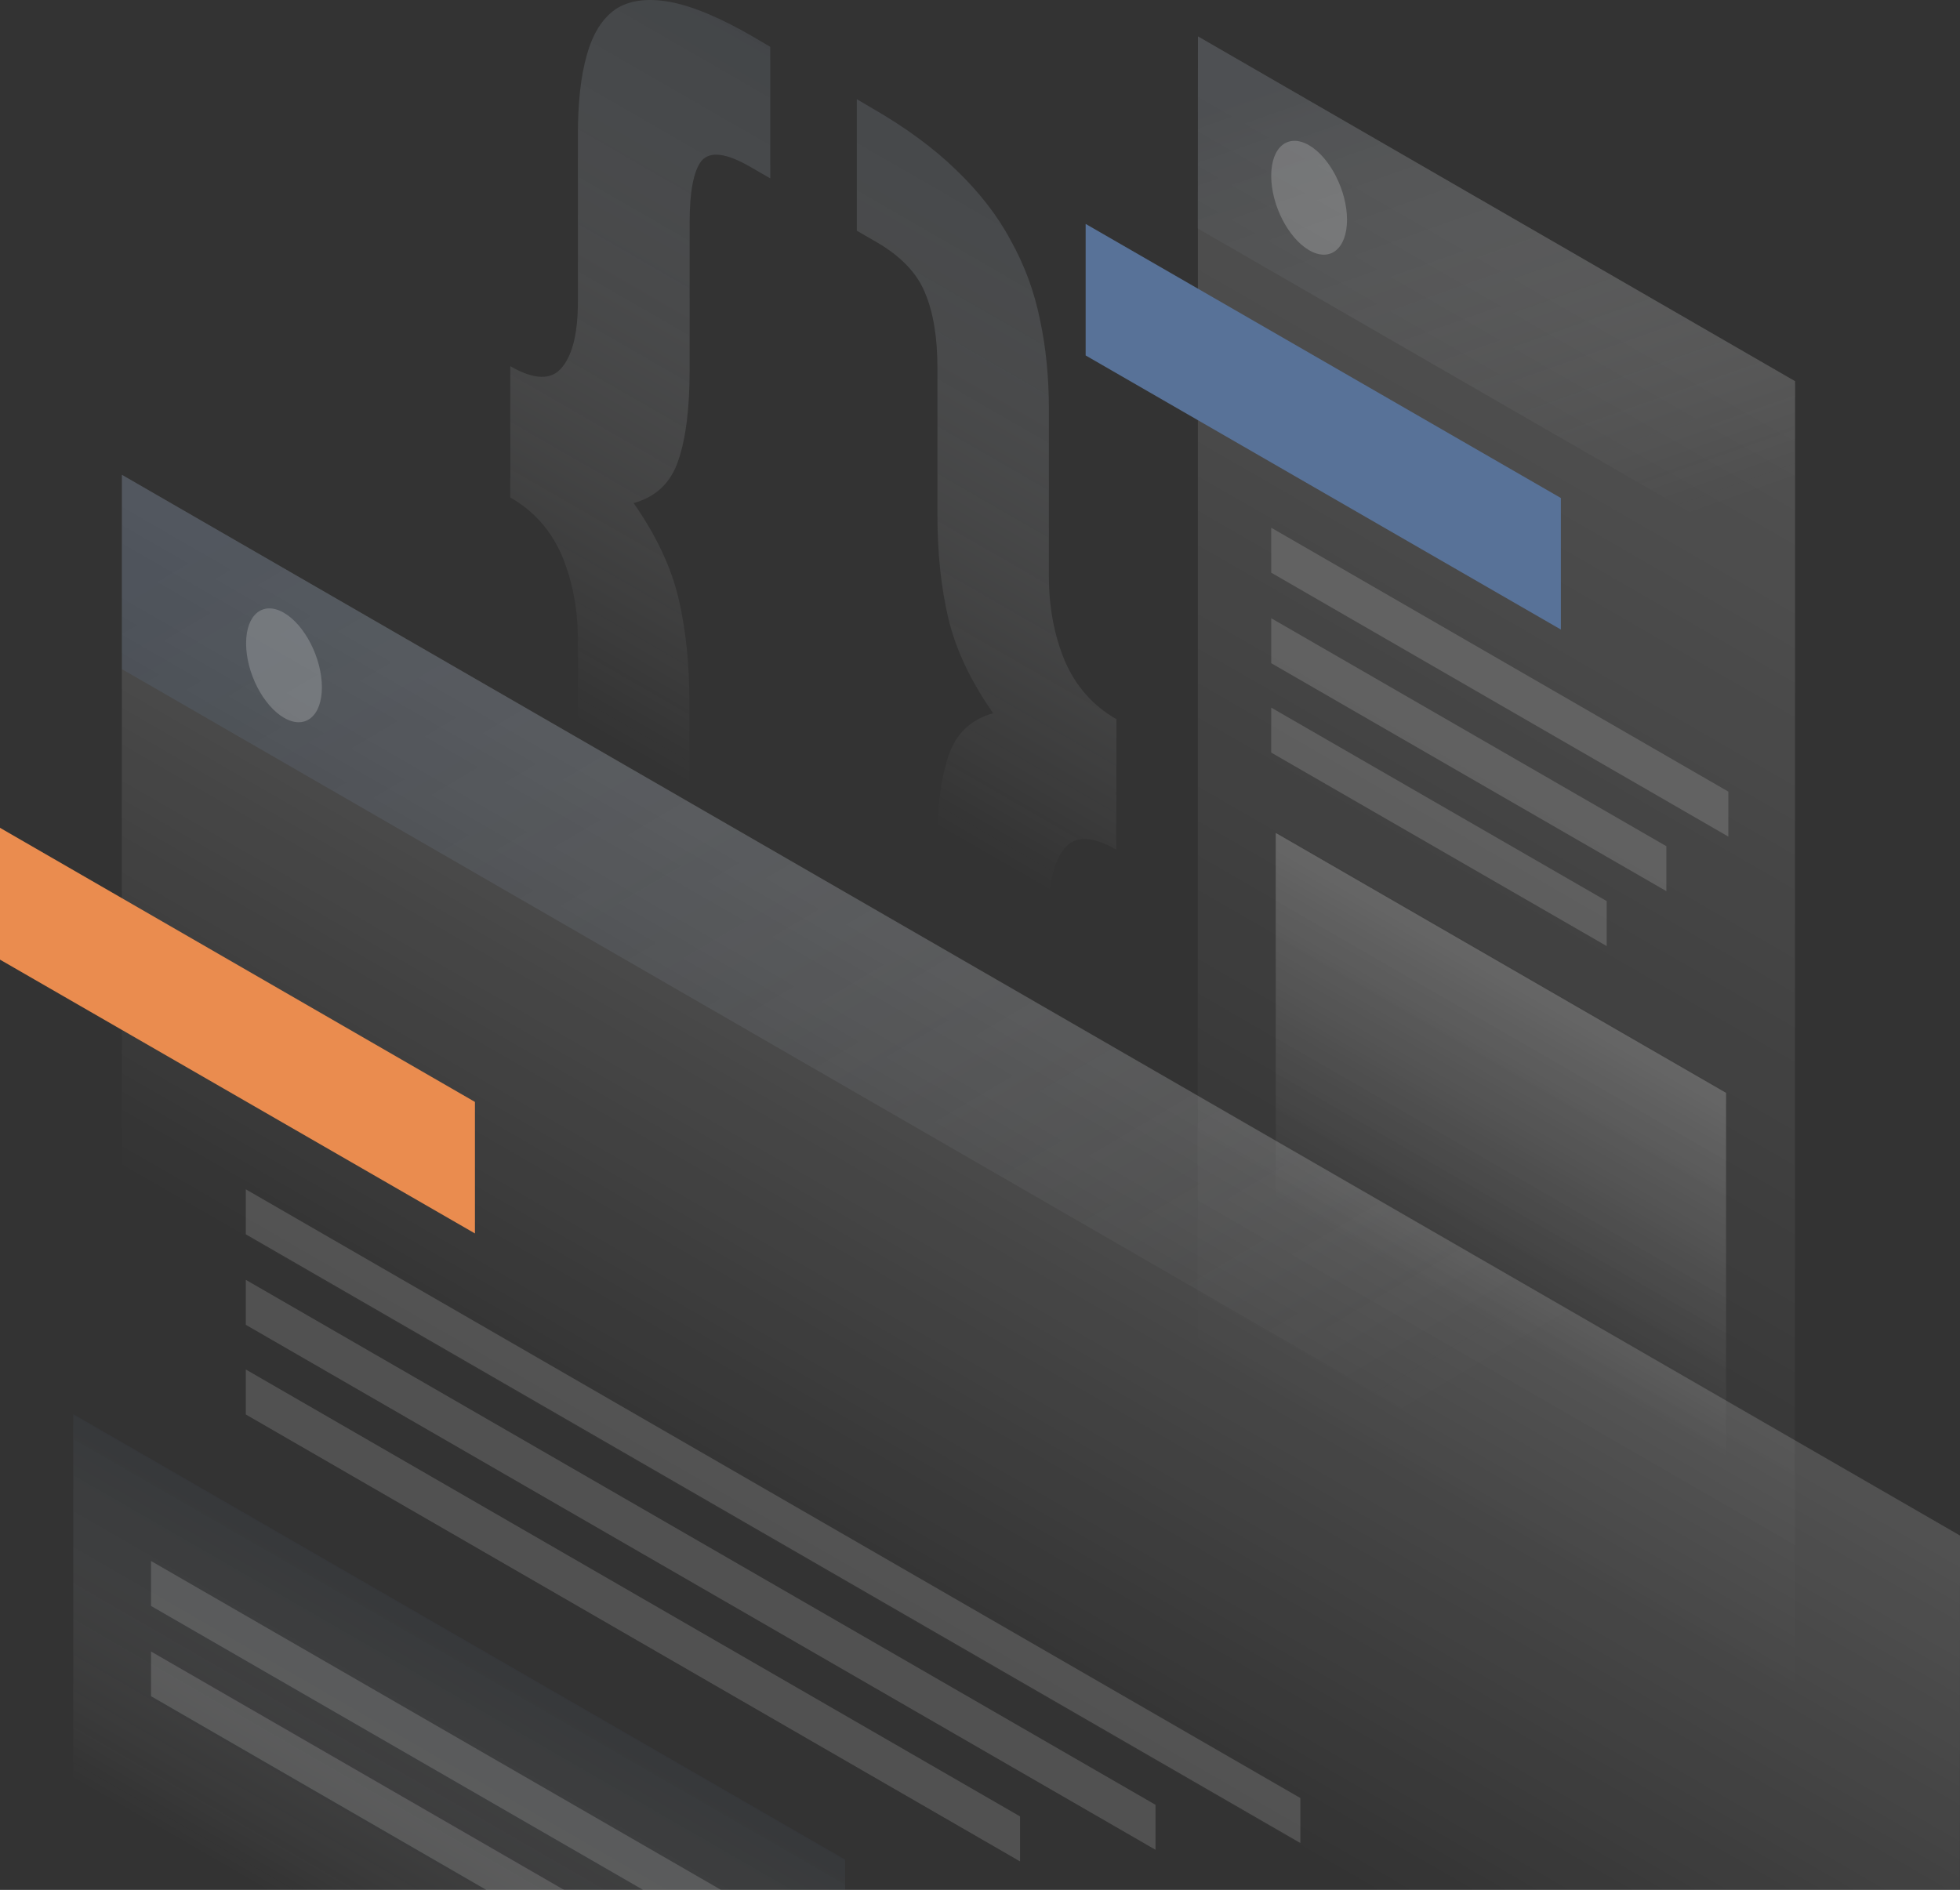 <svg width="589" height="568" viewBox="0 0 589 568" fill="none" xmlns="http://www.w3.org/2000/svg">
<rect x="0" y="0" width="589" height="568" fill="#333333" stroke="none"/>
<path opacity="0.4" d="M335.43 255.344C328.204 251.178 323.019 251.093 319.874 255.004C316.644 258.915 315.114 265.546 315.114 274.812V324.969C315.114 334.49 314.264 342.396 312.478 348.687C310.693 355.233 307.718 359.824 303.638 362.544C299.643 365.35 294.202 366.03 287.317 364.755C280.602 363.564 272.186 359.994 262.155 354.213L257.395 351.408V311.877L263.431 315.363C270.656 319.528 275.416 320.038 277.796 317.063C280.347 314.087 281.622 307.967 281.622 298.7V254.494C281.622 242.932 282.727 233.836 285.022 227.205C287.232 220.489 291.737 216.238 298.453 214.368C291.737 204.762 287.232 195.24 285.022 185.974C282.812 176.708 281.707 166.336 281.707 154.775V110.568C281.707 101.302 280.432 93.651 277.881 87.785C275.501 82.004 270.656 76.989 263.516 72.823L257.48 69.338V29.807L262.24 32.612C272.271 38.393 280.687 44.599 287.402 51.145C294.287 57.776 299.728 64.747 303.723 72.228C307.888 79.709 310.863 87.7 312.563 96.286C314.349 104.618 315.199 113.544 315.199 123.065V173.222C315.199 182.489 316.814 190.99 319.959 198.556C323.189 206.122 328.374 212.073 335.515 216.153L335.43 255.344Z" fill="url(#paint0_linear_26_82)"/>
<path opacity="0.4" d="M153.349 110.058C160.574 114.224 165.759 114.309 168.905 110.398C172.135 106.488 173.665 99.857 173.665 90.591V40.433C173.665 30.912 174.515 23.006 176.3 16.715C178.085 10.169 180.975 5.578 184.971 2.773C189.136 0.053 194.576 -0.627 201.291 0.563C208.177 1.838 216.677 5.408 226.708 11.274L231.468 14.08V53.61L225.433 50.125C218.207 45.959 213.362 45.364 210.812 48.34C208.432 51.4 207.242 57.521 207.242 66.872V111.078C207.242 122.555 206.137 131.736 203.842 138.367C201.631 145.083 197.126 149.334 190.411 151.204C197.126 160.811 201.631 170.332 203.842 179.598C206.052 188.865 207.157 199.236 207.157 210.798V255.004C207.157 264.27 208.347 271.836 210.727 277.702C213.277 283.568 218.122 288.669 225.348 292.749L231.383 296.235V335.766L226.623 332.96C216.592 327.179 208.092 320.888 201.206 314.342C194.491 307.797 189.051 300.826 184.885 293.259C180.89 285.863 178 277.872 176.3 269.371C174.515 261.04 173.665 252.114 173.665 242.592V192.435C173.665 183.169 172.05 174.668 168.905 167.101C165.674 159.535 160.489 153.585 153.349 149.504V110.058Z" fill="url(#paint1_linear_26_82)"/>
<path opacity="0.15" d="M359.996 10.934L539.442 114.564L539.357 544.81L359.911 441.266L359.996 10.934Z" fill="url(#paint2_linear_26_82)"/>
<path d="M326.249 67.297L469.058 149.674V189.205L326.249 106.828V67.297Z" fill="#587298"/>
<path opacity="0.2" d="M383.373 250.329L518.701 328.455V448.067L383.373 369.941V250.329Z" fill="url(#paint3_linear_26_82)"/>
<path opacity="0.15" d="M382.012 158.6L519.38 237.916V251.433L382.012 172.117V158.6Z" fill="white"/>
<path opacity="0.15" d="M382.012 185.804L500.764 254.324V267.841L382.012 199.321V185.804Z" fill="white"/>
<path opacity="0.15" d="M382.012 212.668L482.828 270.816V284.333L382.012 226.185V212.668Z" fill="white"/>
<path opacity="0.2" d="M359.996 10.934L539.442 114.564V172.202L359.911 68.658L359.996 10.934Z" fill="url(#paint4_linear_26_82)"/>
<path opacity="0.2" d="M404.794 66.022C404.794 74.778 399.693 78.859 393.403 75.203C387.113 71.548 382.012 61.602 382.012 52.845C382.012 44.089 387.113 40.008 393.403 43.664C399.693 47.319 404.794 57.351 404.794 66.022Z" fill="white"/>
<path opacity="0.15" d="M36.637 142.703L589 461.499L588.915 892L36.552 573.205L36.637 142.703Z" fill="url(#paint5_linear_26_82)"/>
<path d="M0 248.798L142.723 331.175V370.705L0 288.414V248.798Z" fill="#EA8C4F"/>
<path opacity="0.15" d="M73.869 357.444L390.768 540.39V553.907L73.869 370.961V357.444Z" fill="white"/>
<path opacity="0.15" d="M73.869 384.648L347.245 542.43V555.947L73.869 398.165V384.648Z" fill="white"/>
<path opacity="0.15" d="M73.869 411.596L306.528 545.915V559.432L73.869 425.113V411.596Z" fill="white"/>
<path opacity="0.2" d="M22.016 425.029L253.995 558.923V678.535L22.016 544.556V425.029Z" fill="url(#paint6_linear_26_82)"/>
<path opacity="0.15" d="M45.392 469.15L229.683 575.5V589.017L45.392 482.667V469.15Z" fill="white"/>
<path opacity="0.15" d="M45.392 496.354L192.961 581.536V595.053L45.392 509.785V496.354Z" fill="white"/>
<path opacity="0.2" d="M36.637 142.703L588.235 461.159V519.477L36.637 201.106V142.703Z" fill="url(#paint7_linear_26_82)"/>
<path opacity="0.2" d="M96.736 206.547C96.736 215.304 91.635 219.384 85.345 215.729C79.055 212.073 73.954 202.127 73.954 193.37C73.954 184.614 79.055 180.534 85.345 184.189C91.635 187.845 96.736 197.876 96.736 206.547Z" fill="white"/>
<defs>
<linearGradient id="paint0_linear_26_82" x1="384.36" y1="17.876" x2="245.12" y2="259.239" gradientUnits="userSpaceOnUse">
<stop stop-color="#424C57"/>
<stop offset="0.903" stop-color="white" stop-opacity="0"/>
</linearGradient>
<linearGradient id="paint1_linear_26_82" x1="303.984" y1="1.512" x2="164.727" y2="242.845" gradientUnits="userSpaceOnUse">
<stop stop-color="#414B56"/>
<stop offset="0.903" stop-color="white" stop-opacity="0"/>
</linearGradient>
<linearGradient id="paint2_linear_26_82" x1="542.816" y1="116.519" x2="371.208" y2="413.807" gradientUnits="userSpaceOnUse">
<stop stop-color="white"/>
<stop offset="1" stop-color="white" stop-opacity="0"/>
</linearGradient>
<linearGradient id="paint3_linear_26_82" x1="476.95" y1="304.285" x2="429.254" y2="386.909" gradientUnits="userSpaceOnUse">
<stop stop-color="white"/>
<stop offset="1" stop-color="white" stop-opacity="0"/>
</linearGradient>
<linearGradient id="paint4_linear_26_82" x1="421.521" y1="11.828" x2="476.243" y2="166.739" gradientUnits="userSpaceOnUse">
<stop stop-color="#424C58"/>
<stop offset="1" stop-color="white" stop-opacity="0"/>
</linearGradient>
<linearGradient id="paint5_linear_26_82" x1="405.97" y1="355.856" x2="315.072" y2="513.362" gradientUnits="userSpaceOnUse">
<stop stop-color="white"/>
<stop offset="1" stop-color="white" stop-opacity="0"/>
</linearGradient>
<linearGradient id="paint6_linear_26_82" x1="163.887" y1="506.882" x2="116.192" y2="589.507" gradientUnits="userSpaceOnUse">
<stop stop-color="#434D58"/>
<stop offset="1" stop-color="white" stop-opacity="0"/>
</linearGradient>
<linearGradient id="paint7_linear_26_82" x1="173.501" y1="95.714" x2="382.973" y2="450.519" gradientUnits="userSpaceOnUse">
<stop stop-color="#546F94"/>
<stop offset="1" stop-color="white" stop-opacity="0"/>
</linearGradient>
</defs>
</svg>

